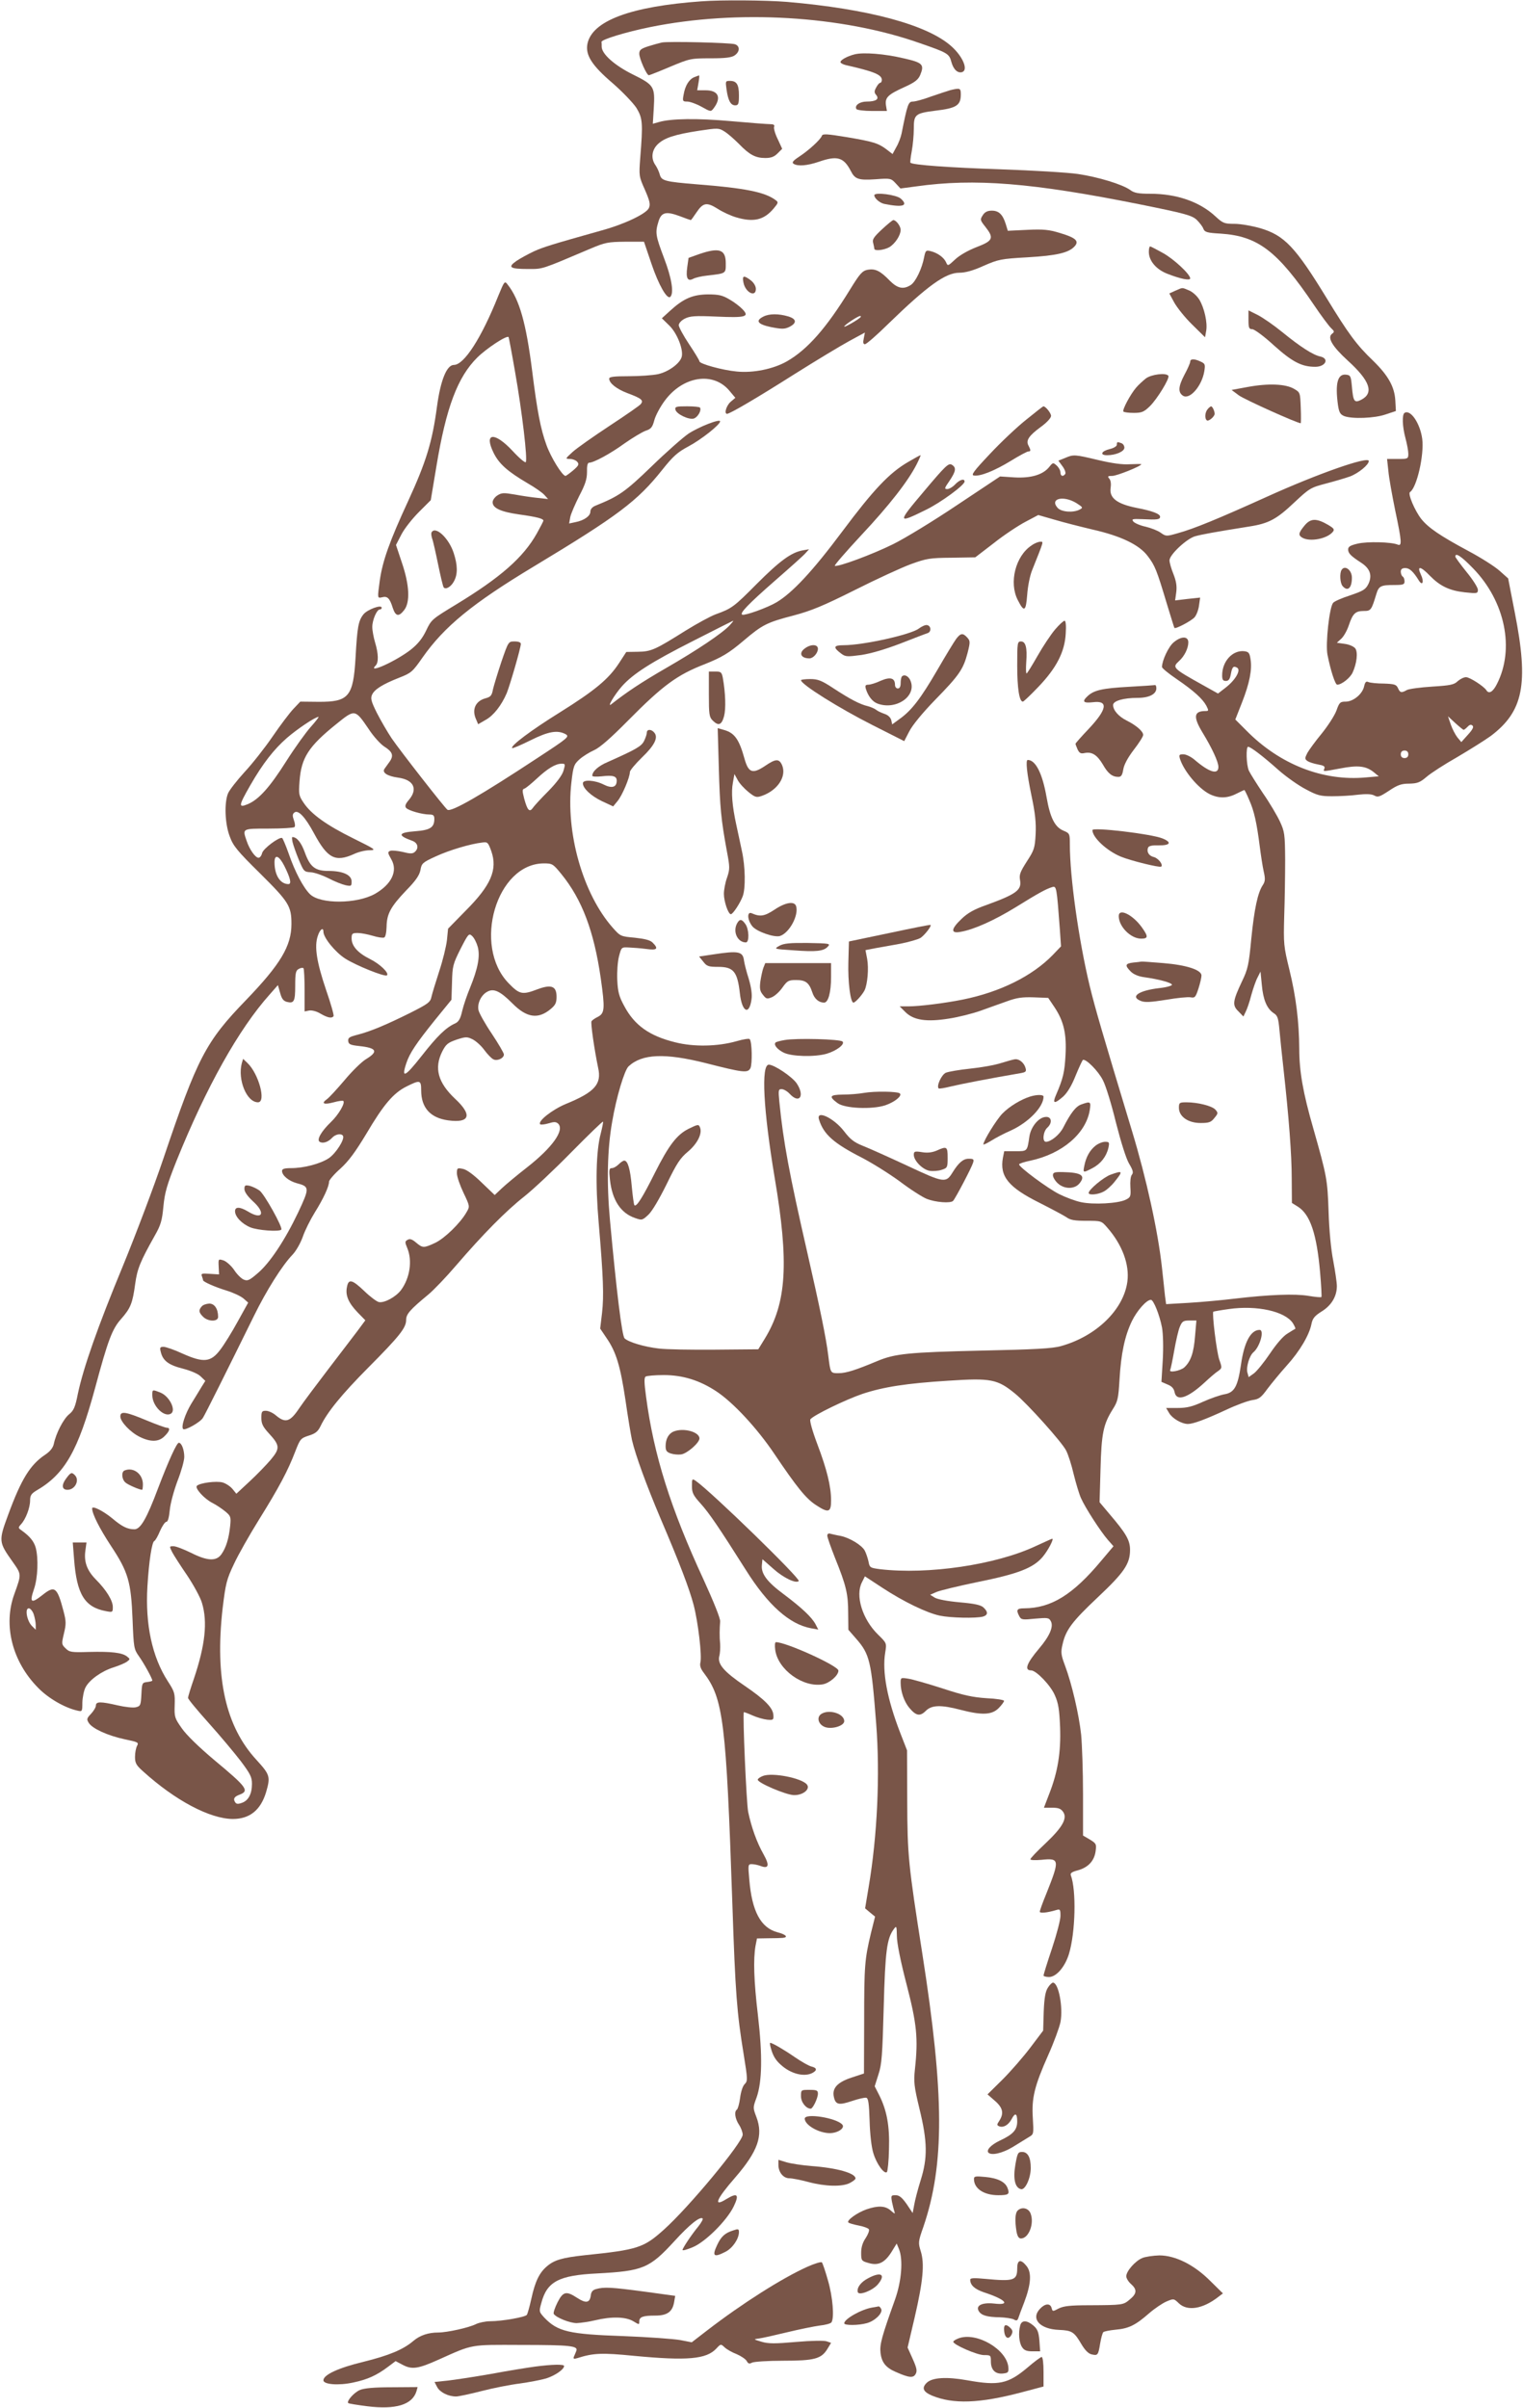 <?xml version="1.0" standalone="no"?>
<!DOCTYPE svg PUBLIC "-//W3C//DTD SVG 20010904//EN"
 "http://www.w3.org/TR/2001/REC-SVG-20010904/DTD/svg10.dtd">
<svg version="1.0" xmlns="http://www.w3.org/2000/svg"
 width="810pt" height="1280pt" viewBox="0 0 810 1280"
 preserveAspectRatio="xMidYMid meet">
<g transform="translate(0,1280) scale(0.1,-0.1)"
fill="#795548" stroke="none">
<path d="M3730 12793 c-377 -27 -582 -104 -606 -227 -11 -59 24 -114 134 -208
53 -46 110 -106 127 -132 33 -55 35 -79 20 -266 -7 -94 -7 -98 25 -169 26 -60
30 -78 21 -97 -13 -30 -130 -86 -251 -119 -267 -75 -309 -88 -360 -111 -30
-14 -72 -37 -93 -51 -49 -34 -36 -43 63 -43 79 0 66 -4 330 108 78 33 93 36
185 37 l100 0 40 -118 c38 -112 83 -191 100 -175 20 19 8 98 -33 205 -46 122
-48 136 -30 195 15 50 40 56 113 29 31 -12 57 -21 59 -21 2 0 15 18 29 39 36
54 55 58 114 21 26 -17 70 -37 97 -45 94 -28 149 -15 201 47 25 30 26 33 9 45
-57 42 -161 63 -416 83 -172 14 -190 19 -199 52 -4 15 -14 37 -23 50 -25 35
-20 80 12 111 35 34 90 52 220 72 100 15 105 15 135 -4 18 -11 52 -41 77 -66
56 -58 88 -75 140 -75 30 0 47 6 65 24 l25 25 -24 52 c-14 28 -22 58 -19 65 4
10 -3 14 -22 14 -14 0 -108 7 -208 16 -179 16 -319 14 -383 -5 l-32 -9 5 82
c7 116 2 124 -111 180 -97 48 -166 109 -166 148 0 10 0 21 -1 25 -1 13 131 53
259 79 463 94 1019 61 1433 -85 150 -52 157 -56 169 -101 11 -40 34 -61 58
-53 32 12 3 82 -57 136 -127 115 -443 200 -876 237 -111 9 -349 11 -455 3z"/>
<path d="M3520 12574 c-14 -3 -46 -12 -72 -20 -40 -13 -48 -20 -48 -40 0 -25
39 -114 51 -114 3 0 54 20 113 45 105 44 111 45 215 45 80 0 112 4 129 16 28
20 28 50 0 59 -27 8 -352 16 -388 9z"/>
<path d="M4545 12511 c-40 -10 -75 -30 -75 -41 0 -5 12 -12 28 -16 150 -34
192 -51 192 -79 0 -8 -4 -15 -8 -15 -5 0 -15 -11 -22 -25 -11 -20 -11 -27 0
-40 18 -22 -1 -35 -51 -35 -37 0 -66 -21 -54 -40 3 -5 41 -10 84 -10 l78 0 -5
30 c-6 41 10 57 96 96 58 26 75 40 86 65 23 56 14 66 -88 89 -101 24 -215 33
-261 21z"/>
<path d="M3693 12390 c-28 -11 -49 -45 -57 -92 -7 -36 -5 -38 19 -38 14 0 48
-12 75 -27 50 -28 51 -28 66 -8 42 56 25 95 -43 95 l-45 0 7 40 c4 22 5 40 3
39 -1 0 -13 -4 -25 -9z"/>
<path d="M3864 12325 c8 -59 22 -85 46 -85 17 0 20 7 20 53 0 58 -12 77 -48
77 -24 0 -24 -2 -18 -45z"/>
<path d="M5055 12321 c-16 -5 -63 -20 -103 -34 -40 -15 -84 -27 -97 -27 -24 0
-29 -14 -60 -170 -4 -19 -16 -52 -28 -72 l-20 -37 -31 24 c-45 34 -71 42 -213
66 -104 17 -128 19 -132 7 -6 -19 -70 -78 -121 -111 -33 -22 -40 -31 -29 -38
23 -14 72 -10 134 11 98 34 132 24 170 -49 22 -44 41 -50 132 -44 79 6 82 5
107 -22 l25 -27 83 11 c312 44 619 19 1188 -95 244 -49 278 -59 304 -82 15
-15 32 -36 36 -48 7 -18 19 -22 92 -26 198 -13 302 -92 496 -379 39 -58 81
-114 92 -124 17 -16 18 -19 5 -29 -28 -20 1 -68 83 -143 118 -107 141 -172 72
-208 -37 -19 -43 -10 -50 70 -5 54 -7 60 -29 63 -47 7 -61 -45 -45 -162 6 -39
12 -49 33 -58 42 -16 161 -12 221 9 l54 18 -3 55 c-4 73 -37 133 -118 212 -89
85 -133 146 -246 331 -168 275 -226 336 -355 374 -42 12 -103 23 -136 23 -54
0 -62 3 -101 39 -85 79 -207 121 -348 121 -62 0 -85 4 -106 20 -42 30 -170 69
-278 85 -54 8 -240 19 -413 25 -270 9 -466 23 -478 35 -2 2 1 29 7 61 6 32 11
86 11 120 0 76 7 82 118 96 109 13 132 28 132 86 0 34 -4 35 -55 23z"/>
<path d="M4650 11762 c0 -16 29 -41 53 -46 99 -20 130 -10 88 28 -23 21 -141
36 -141 18z"/>
<path d="M5227 11656 c-15 -23 -15 -26 13 -61 48 -61 42 -75 -47 -109 -46 -18
-91 -44 -114 -66 -38 -35 -38 -36 -48 -13 -12 25 -45 49 -82 58 -24 6 -27 3
-34 -32 -11 -60 -45 -131 -71 -148 -39 -25 -70 -19 -112 23 -50 52 -77 65
-117 58 -29 -6 -41 -19 -94 -105 -126 -205 -226 -319 -336 -382 -72 -41 -180
-63 -267 -54 -76 7 -198 41 -198 54 0 5 -25 46 -55 91 -30 45 -55 91 -55 101
0 11 14 26 32 35 28 14 53 16 168 11 156 -7 177 -1 140 38 -14 15 -45 39 -70
53 -37 22 -57 27 -115 27 -81 -1 -130 -22 -201 -87 l-44 -40 40 -39 c42 -41
77 -131 65 -168 -11 -35 -71 -78 -125 -90 -28 -6 -98 -11 -155 -11 -80 0 -105
-3 -105 -13 0 -24 39 -55 97 -77 75 -28 87 -38 71 -58 -7 -9 -83 -61 -168
-117 -85 -56 -173 -118 -195 -138 -39 -36 -40 -36 -14 -37 15 0 32 -7 39 -15
11 -13 8 -20 -21 -45 -19 -16 -37 -29 -41 -30 -17 -1 -79 100 -102 165 -31 85
-49 179 -76 395 -32 252 -67 377 -130 457 -16 21 -17 20 -50 -60 -90 -225
-182 -367 -236 -367 -38 0 -71 -81 -90 -222 -25 -187 -57 -292 -153 -501 -99
-214 -136 -318 -151 -422 -13 -97 -14 -96 13 -90 27 7 40 -5 56 -57 15 -45 32
-48 60 -12 33 41 29 133 -11 251 l-32 96 29 56 c16 31 58 84 93 119 l63 63 30
180 c52 314 113 475 218 579 49 48 156 119 166 108 1 -1 17 -84 34 -183 38
-215 68 -471 57 -482 -4 -4 -35 22 -69 59 -97 104 -155 99 -102 -9 29 -59 74
-99 181 -162 40 -23 80 -51 90 -63 l19 -21 -55 6 c-30 3 -85 11 -122 18 -59
10 -70 10 -93 -5 -14 -9 -25 -25 -25 -36 0 -31 43 -51 142 -65 93 -13 128 -22
128 -33 0 -3 -16 -34 -35 -68 -72 -128 -193 -234 -430 -378 -127 -77 -131 -80
-158 -137 -20 -42 -43 -71 -80 -101 -77 -61 -237 -134 -189 -86 16 16 15 63
-3 122 -8 27 -15 64 -15 83 0 37 24 93 40 93 6 0 10 4 10 9 0 19 -76 -9 -97
-35 -27 -34 -33 -67 -42 -229 -12 -209 -36 -237 -198 -236 l-96 1 -36 -38
c-20 -21 -70 -87 -111 -147 -41 -60 -108 -145 -149 -189 -41 -45 -80 -95 -88
-113 -21 -50 -17 -163 9 -230 18 -50 40 -77 163 -198 151 -150 165 -172 165
-267 0 -117 -58 -214 -242 -405 -214 -221 -258 -306 -439 -842 -49 -145 -146
-402 -215 -570 -135 -326 -211 -543 -240 -681 -14 -71 -22 -89 -47 -109 -30
-25 -69 -100 -81 -158 -5 -21 -20 -39 -45 -56 -80 -53 -128 -130 -198 -321
-51 -138 -50 -144 23 -247 49 -70 49 -65 10 -174 -60 -165 -11 -358 126 -497
54 -56 142 -107 210 -122 25 -6 26 -5 26 43 1 28 8 64 17 81 21 40 85 86 149
106 29 9 61 23 71 30 18 14 18 14 -1 29 -26 19 -80 26 -201 23 -94 -3 -104 -1
-124 19 -22 21 -22 24 -9 79 12 50 12 65 -2 118 -34 130 -47 139 -113 86 -60
-47 -69 -40 -44 33 20 58 24 162 9 219 -10 35 -32 61 -75 92 -19 13 -19 15 -3
33 25 27 48 88 48 126 0 26 6 36 32 52 153 88 223 212 314 547 68 253 91 314
138 366 51 58 61 84 75 187 11 80 27 119 104 256 32 56 39 80 46 155 7 74 19
115 69 241 159 394 332 703 497 887 l43 49 12 -42 c8 -30 17 -42 35 -47 39
-10 45 2 45 86 0 67 3 81 19 89 10 6 21 7 25 4 3 -3 6 -57 6 -118 l0 -112 25
5 c14 2 39 -4 60 -17 38 -22 60 -26 69 -13 3 5 -15 68 -40 140 -50 148 -63
230 -44 286 11 35 30 49 30 23 0 -32 63 -109 116 -143 58 -37 212 -99 222 -89
13 12 -38 61 -91 87 -64 32 -97 69 -97 109 0 26 3 29 33 29 17 0 53 -7 80 -15
26 -8 53 -12 60 -9 7 2 12 25 13 57 1 68 21 106 104 193 51 52 70 80 76 108 6
36 11 41 81 73 71 33 185 67 248 74 28 4 31 1 48 -46 34 -98 -1 -181 -137
-317 l-93 -95 -6 -61 c-4 -34 -22 -108 -41 -165 -18 -56 -37 -117 -41 -135 -6
-30 -17 -38 -114 -87 -129 -64 -210 -98 -280 -116 -43 -11 -51 -16 -49 -34 2
-17 13 -21 59 -26 93 -10 103 -29 35 -70 -23 -14 -75 -65 -114 -112 -40 -47
-82 -93 -94 -101 -32 -23 -15 -30 37 -16 25 7 48 10 51 7 11 -11 -26 -74 -66
-112 -51 -49 -77 -94 -60 -105 17 -11 46 -1 66 21 18 20 49 25 58 11 11 -18
-38 -94 -75 -119 -45 -30 -133 -53 -201 -53 -36 0 -48 -4 -48 -15 0 -24 35
-53 78 -65 69 -18 69 -25 8 -155 -71 -149 -152 -271 -217 -325 -44 -38 -53
-41 -74 -32 -13 6 -36 29 -50 51 -15 22 -40 44 -55 50 -29 9 -29 9 -27 -32 l2
-42 -49 3 c-42 3 -48 2 -42 -13 3 -9 6 -18 6 -21 0 -8 63 -36 125 -55 36 -11
76 -30 90 -42 l25 -22 -56 -101 c-30 -55 -72 -123 -93 -150 -50 -66 -88 -70
-200 -20 -43 20 -89 36 -101 36 -19 0 -21 -4 -15 -27 11 -47 42 -70 118 -89
42 -11 82 -28 95 -42 l24 -23 -20 -32 c-11 -18 -35 -58 -55 -90 -32 -53 -55
-122 -43 -134 9 -10 91 36 105 59 13 20 129 253 271 541 67 137 151 270 206
327 19 20 42 61 54 94 11 33 40 91 64 130 47 75 76 139 76 164 0 8 27 40 60
69 45 41 80 89 138 185 92 156 144 217 214 252 72 36 78 35 78 -21 0 -92 49
-146 143 -159 116 -16 131 28 37 115 -91 86 -112 163 -68 251 20 39 30 47 76
63 49 16 56 16 85 2 18 -9 46 -34 62 -56 17 -23 38 -45 48 -50 20 -12 57 5 57
25 0 8 -29 57 -64 110 -36 53 -67 109 -71 125 -8 36 14 82 47 99 34 19 68 3
133 -62 76 -77 137 -86 204 -30 25 21 31 33 31 65 0 57 -28 67 -101 40 -81
-31 -96 -28 -154 32 -193 199 -65 636 187 637 45 0 49 -2 93 -56 111 -136 174
-305 210 -554 23 -162 21 -186 -14 -205 -17 -8 -32 -19 -35 -24 -6 -8 16 -156
35 -247 20 -88 -18 -130 -172 -193 -72 -30 -151 -92 -136 -108 4 -3 24 -1 44
5 30 9 40 9 52 -2 34 -35 -32 -127 -166 -232 -54 -42 -115 -93 -135 -112 l-37
-35 -69 66 c-44 43 -80 69 -100 73 -30 6 -32 5 -32 -24 0 -17 16 -63 35 -103
34 -71 34 -73 17 -102 -33 -59 -117 -140 -167 -164 -62 -29 -67 -28 -102 1
-21 18 -33 22 -45 15 -15 -8 -15 -13 -2 -44 28 -67 14 -159 -33 -223 -28 -37
-89 -70 -118 -64 -11 2 -46 28 -77 58 -66 63 -85 67 -93 21 -9 -44 9 -84 57
-134 l41 -42 -43 -58 c-24 -32 -94 -123 -155 -203 -61 -80 -131 -173 -154
-207 -48 -72 -73 -80 -123 -38 -16 14 -40 25 -54 25 -21 0 -24 -4 -24 -38 0
-31 8 -47 40 -82 59 -64 60 -80 10 -140 -23 -27 -73 -79 -112 -115 l-71 -66
-21 26 c-12 14 -35 29 -52 34 -33 9 -121 -2 -137 -18 -12 -12 39 -69 83 -91
20 -10 51 -31 68 -45 29 -24 31 -29 26 -78 -7 -67 -22 -115 -46 -149 -27 -39
-75 -37 -162 7 -39 19 -80 35 -93 35 -23 0 -23 0 -7 -32 9 -17 45 -73 80 -124
34 -51 70 -117 78 -145 31 -102 17 -226 -43 -404 -17 -49 -31 -95 -31 -101 0
-7 50 -67 111 -135 61 -68 137 -159 170 -202 50 -67 59 -84 59 -120 0 -54 -19
-89 -53 -101 -22 -8 -30 -7 -37 4 -11 18 -4 29 26 40 51 20 36 40 -136 183
-82 69 -149 134 -173 169 -38 54 -40 60 -38 123 2 63 0 71 -37 128 -83 129
-120 301 -108 503 8 134 24 238 37 242 5 2 19 26 30 53 12 27 27 49 34 49 8 0
14 23 18 63 3 34 22 103 41 154 20 51 36 108 36 128 0 37 -14 75 -29 75 -11 0
-54 -94 -110 -241 -61 -163 -94 -219 -126 -219 -37 0 -66 14 -119 59 -49 40
-106 68 -106 52 0 -29 39 -106 100 -199 92 -139 107 -190 115 -392 6 -149 7
-157 34 -195 27 -38 71 -118 71 -129 0 -3 -12 -6 -28 -8 -26 -3 -27 -6 -30
-65 -3 -58 -5 -63 -29 -69 -14 -4 -58 1 -97 10 -91 21 -116 21 -116 -1 0 -9
-12 -29 -26 -44 -23 -24 -24 -29 -12 -48 19 -31 102 -68 190 -87 72 -15 77
-17 67 -35 -6 -11 -11 -37 -11 -59 0 -32 6 -44 42 -76 172 -156 356 -253 478
-254 90 0 148 47 177 142 24 83 21 93 -50 171 -165 178 -223 437 -181 807 16
132 21 153 60 235 23 50 84 157 135 239 104 167 152 257 191 359 26 67 29 71
72 85 36 11 49 22 63 51 35 73 111 167 253 310 167 168 202 212 202 254 0 31
20 54 118 135 29 24 95 93 148 155 142 165 264 289 362 366 48 38 161 144 251
236 90 91 165 164 168 162 2 -2 -4 -31 -12 -63 -25 -93 -29 -267 -11 -474 25
-292 28 -389 18 -479 l-10 -84 33 -49 c52 -75 74 -149 101 -328 13 -91 29
-187 35 -215 19 -82 77 -240 151 -415 103 -241 154 -375 177 -462 24 -92 45
-271 36 -306 -4 -17 1 -33 18 -55 104 -137 119 -258 152 -1227 16 -478 24
-580 60 -800 22 -136 22 -143 5 -160 -10 -10 -20 -41 -24 -74 -4 -30 -12 -58
-17 -61 -15 -10 -10 -48 11 -80 11 -16 20 -41 20 -53 0 -41 -285 -385 -419
-505 -108 -97 -139 -107 -421 -136 -119 -13 -161 -25 -200 -58 -41 -34 -64
-81 -84 -173 -9 -41 -20 -80 -24 -86 -8 -12 -131 -34 -195 -34 -24 0 -58 -7
-75 -15 -37 -19 -154 -45 -202 -45 -52 0 -97 -15 -132 -45 -54 -46 -129 -77
-266 -111 -133 -32 -212 -69 -212 -98 0 -22 79 -29 158 -12 76 16 125 38 186
84 l40 30 38 -20 c49 -26 82 -21 191 28 185 83 165 79 437 78 266 0 306 -5
295 -32 -4 -9 -9 -23 -13 -31 -4 -11 0 -13 19 -7 85 27 130 29 301 12 284 -27
385 -18 438 39 23 25 24 25 44 6 12 -11 40 -27 64 -36 23 -10 47 -26 53 -36 8
-15 14 -17 29 -9 10 5 84 10 165 10 166 0 203 10 235 62 l20 33 -23 8 c-13 5
-81 4 -162 -3 -114 -10 -148 -10 -185 1 -43 13 -44 13 -15 17 17 2 84 17 150
33 66 16 145 32 175 36 30 3 58 11 62 17 16 24 7 135 -18 221 -14 50 -29 94
-33 98 -4 4 -38 -6 -76 -23 -136 -61 -347 -195 -533 -338 l-83 -64 -62 12
c-34 6 -170 16 -302 21 -290 10 -349 24 -420 98 -28 31 -29 32 -16 78 30 114
93 147 296 157 245 13 279 27 412 172 81 89 137 133 150 120 3 -3 -7 -22 -23
-42 -38 -46 -84 -116 -84 -125 0 -5 24 2 53 14 67 27 182 141 219 217 31 64
20 75 -38 40 -73 -46 -56 -3 46 114 121 140 150 223 113 321 -19 50 -19 51 1
105 29 83 32 222 7 436 -22 185 -25 298 -13 369 l8 40 59 1 c33 0 68 1 78 2
31 3 18 18 -29 30 -88 24 -135 111 -149 280 -7 78 -7 82 13 82 11 0 31 -4 45
-9 46 -18 51 2 18 61 -36 63 -65 145 -82 226 -9 43 -30 516 -23 530 0 1 21 -6
45 -17 24 -11 60 -21 79 -23 33 -3 35 -1 33 26 -3 38 -47 82 -151 153 -112 76
-146 116 -137 157 5 17 6 47 5 66 -4 39 -3 82 0 120 2 15 -35 106 -87 220
-177 382 -266 665 -307 975 -10 74 -11 102 -2 107 6 4 49 8 96 8 101 0 191
-28 279 -86 90 -59 218 -197 310 -334 118 -175 167 -236 219 -270 68 -45 82
-41 82 23 0 75 -22 165 -74 302 -27 72 -41 124 -36 130 19 23 189 105 277 135
112 37 233 56 457 70 227 15 261 8 355 -69 65 -53 249 -258 271 -302 11 -21
29 -77 40 -125 12 -48 29 -106 39 -128 23 -52 104 -177 143 -222 l30 -34 -65
-77 c-151 -181 -266 -252 -409 -253 -40 0 -45 -8 -27 -42 10 -19 17 -20 84
-13 68 6 74 5 84 -14 15 -28 -6 -78 -62 -144 -67 -79 -81 -117 -43 -117 27 0
104 -80 126 -132 19 -42 24 -76 28 -169 5 -133 -12 -239 -58 -356 l-28 -73 44
0 c33 0 46 -5 58 -22 24 -34 -3 -82 -94 -168 -44 -41 -80 -79 -80 -84 0 -5 26
-6 59 -3 97 10 98 1 25 -182 -19 -46 -34 -88 -34 -94 0 -9 38 -6 88 9 20 6 22
3 22 -31 0 -21 -20 -98 -45 -173 -25 -74 -45 -139 -45 -144 0 -4 13 -8 29 -8
39 0 85 54 106 122 35 115 40 340 10 419 -4 11 6 18 37 26 55 15 88 50 95 102
5 38 3 41 -31 62 l-36 21 0 219 c0 121 -5 263 -10 317 -12 110 -50 272 -86
368 -21 56 -23 70 -13 112 17 77 51 122 188 251 140 132 171 177 171 252 0 51
-21 87 -109 190 l-53 63 5 175 c5 192 15 239 65 319 27 42 30 58 36 157 8 139
28 233 66 312 28 57 78 113 101 113 14 0 46 -80 59 -147 6 -35 8 -104 4 -174
l-7 -115 32 -14 c23 -9 34 -21 38 -41 10 -51 70 -31 158 50 28 26 60 54 73 62
22 16 22 17 7 60 -14 38 -40 248 -32 256 2 1 39 8 83 14 149 21 298 -12 340
-75 9 -15 15 -28 13 -30 -2 -1 -21 -12 -41 -25 -23 -13 -59 -55 -94 -107 -31
-46 -70 -94 -85 -105 l-28 -20 -7 25 c-7 29 11 89 32 107 35 29 60 119 33 119
-47 0 -82 -65 -99 -185 -17 -116 -35 -148 -87 -157 -23 -4 -75 -22 -115 -40
-57 -26 -86 -33 -135 -33 l-61 0 16 -27 c17 -29 67 -58 100 -58 28 0 93 24
205 76 53 25 116 48 138 51 35 5 46 13 80 60 22 29 68 85 103 124 69 76 120
163 131 221 6 29 16 42 54 66 52 32 81 80 81 135 0 19 -9 79 -19 133 -12 59
-22 165 -25 262 -6 172 -9 188 -81 442 -55 190 -75 305 -75 424 -1 144 -17
276 -52 419 -31 127 -32 138 -28 287 3 85 5 220 5 300 -1 136 -3 149 -28 203
-15 32 -55 100 -90 150 -34 51 -68 105 -75 120 -14 32 -16 127 -4 127 13 0 78
-49 162 -124 41 -36 106 -82 145 -102 61 -33 78 -37 140 -37 38 0 100 3 136 8
45 5 73 4 88 -4 19 -11 29 -7 78 25 46 31 66 38 108 38 43 1 57 6 92 36 23 20
96 67 163 105 66 39 146 89 178 112 174 131 203 276 129 653 l-36 185 -46 41
c-26 23 -100 70 -164 104 -153 82 -214 124 -252 171 -35 45 -73 135 -60 143
36 23 76 197 65 283 -11 82 -62 158 -94 138 -14 -9 -12 -72 5 -135 8 -30 15
-67 15 -82 0 -27 -2 -28 -56 -28 l-57 0 7 -64 c3 -36 20 -129 36 -208 36 -170
37 -193 13 -183 -35 14 -161 17 -212 5 -39 -9 -51 -16 -51 -31 0 -20 13 -34
70 -71 47 -31 59 -67 38 -112 -15 -30 -27 -37 -97 -61 -44 -14 -85 -32 -91
-40 -20 -24 -41 -218 -30 -275 16 -82 41 -160 52 -160 23 0 69 36 82 65 22 48
29 107 14 128 -8 10 -32 21 -56 24 l-42 6 24 22 c13 12 31 44 40 72 21 62 35
75 80 75 37 0 40 4 66 90 13 43 24 48 96 48 47 0 54 3 54 19 0 11 -4 23 -10
26 -5 3 -10 15 -10 26 0 13 7 19 24 19 23 0 43 -19 72 -66 20 -32 29 -6 11 31
-23 49 -2 46 48 -6 54 -55 104 -79 186 -88 66 -7 69 -6 69 14 0 11 -27 54 -60
94 -33 41 -60 78 -60 82 0 23 31 3 95 -63 170 -175 222 -428 126 -615 -21 -42
-43 -54 -56 -32 -14 21 -88 69 -108 69 -12 0 -31 -10 -44 -21 -19 -19 -39 -23
-135 -29 -63 -4 -123 -12 -135 -18 -30 -17 -37 -15 -48 10 -9 19 -18 22 -75
24 -36 0 -72 4 -82 8 -12 6 -18 0 -23 -23 -9 -41 -58 -81 -98 -81 -29 0 -34
-4 -49 -47 -10 -27 -45 -81 -78 -122 -34 -41 -68 -88 -77 -104 -14 -28 -14
-32 1 -43 9 -6 34 -14 56 -18 29 -5 38 -10 34 -21 -7 -18 -13 -18 85 0 93 18
135 13 176 -19 l28 -23 -69 -6 c-228 -21 -458 69 -636 250 l-58 58 35 89 c41
104 55 177 46 231 -5 34 -10 40 -33 43 -62 7 -118 -53 -118 -128 0 -23 4 -30
20 -30 14 0 21 9 26 35 7 40 14 47 34 35 21 -13 -10 -66 -62 -106 l-40 -31
-77 43 c-165 92 -168 95 -130 130 28 25 49 67 49 99 0 34 -38 34 -78 0 -27
-22 -62 -97 -62 -131 0 -6 35 -35 78 -64 92 -63 138 -105 158 -142 13 -26 13
-28 -5 -28 -62 0 -66 -31 -15 -115 50 -82 84 -155 84 -182 0 -44 -49 -29 -128
39 -18 15 -44 28 -58 28 -22 0 -24 -3 -19 -22 20 -66 97 -158 157 -189 48 -24
94 -24 143 1 22 11 41 20 43 20 2 0 14 -24 26 -53 26 -58 40 -121 56 -247 6
-47 15 -106 21 -133 9 -39 8 -52 -4 -71 -28 -41 -46 -128 -62 -286 -13 -138
-18 -162 -49 -226 -50 -106 -53 -128 -20 -160 l27 -28 12 25 c7 13 21 53 30
89 10 36 25 79 34 95 l15 30 7 -71 c7 -79 27 -126 63 -150 21 -13 25 -26 31
-92 4 -42 13 -133 21 -202 29 -260 44 -459 44 -585 l1 -130 32 -20 c65 -41
100 -144 118 -350 6 -69 9 -128 7 -130 -2 -3 -33 0 -69 6 -71 12 -207 7 -394
-15 -66 -8 -175 -18 -242 -22 l-121 -7 -6 44 c-2 24 -10 91 -16 149 -21 194
-83 475 -159 726 -160 529 -195 648 -226 775 -58 243 -105 575 -105 750 0 57
-1 59 -34 73 -46 19 -71 69 -90 179 -22 125 -58 197 -100 197 -12 0 -5 -70 20
-190 20 -94 25 -145 22 -205 -4 -74 -8 -85 -47 -145 -35 -55 -41 -70 -36 -98
10 -54 -19 -75 -181 -134 -63 -22 -98 -42 -130 -73 -57 -54 -59 -79 -6 -69 71
12 180 61 294 131 121 75 161 97 194 107 23 7 24 2 41 -227 l6 -88 -44 -46
c-109 -112 -280 -197 -479 -237 -94 -19 -230 -36 -290 -36 l-45 0 30 -30 c44
-44 113 -54 232 -35 52 8 126 27 166 41 40 14 102 37 140 50 54 20 83 24 145
22 l77 -3 33 -49 c50 -75 65 -142 59 -255 -5 -90 -12 -123 -51 -213 -20 -46
-8 -48 38 -8 22 20 45 57 66 110 18 44 36 82 39 85 15 9 83 -59 107 -108 15
-28 46 -129 69 -224 27 -105 54 -192 70 -219 21 -35 24 -48 15 -59 -7 -8 -10
-36 -8 -67 3 -49 1 -53 -25 -66 -41 -20 -172 -27 -237 -13 -30 6 -83 26 -117
43 -60 30 -213 143 -213 158 0 4 27 13 61 20 168 36 295 144 315 269 7 45 4
47 -44 30 -30 -10 -57 -45 -97 -123 -19 -38 -66 -76 -92 -76 -21 0 -15 55 7
75 29 26 23 61 -10 57 -37 -3 -77 -53 -85 -103 -12 -81 -10 -79 -75 -79 l-59
0 -7 -35 c-18 -99 29 -157 196 -240 63 -32 127 -66 142 -76 20 -15 44 -19 106
-19 79 0 80 0 111 -36 79 -90 119 -196 107 -287 -20 -150 -166 -291 -353 -343
-45 -13 -139 -18 -423 -24 -388 -9 -460 -16 -555 -56 -115 -48 -165 -64 -205
-64 -44 0 -43 -1 -55 95 -11 91 -45 256 -111 545 -96 419 -128 590 -149 803
-6 62 -5 67 12 67 11 0 30 -11 43 -25 52 -56 82 -11 37 56 -24 35 -119 99
-148 99 -42 0 -29 -240 31 -600 77 -453 64 -666 -52 -856 l-35 -57 -229 -2
c-126 -1 -261 1 -300 6 -78 9 -161 34 -182 54 -14 13 -43 250 -78 630 -18 198
-14 376 12 522 22 130 65 273 87 294 72 67 193 72 412 17 199 -51 222 -53 236
-27 11 22 9 143 -4 155 -3 4 -35 -1 -69 -11 -102 -29 -229 -31 -327 -6 -138
34 -217 91 -271 193 -28 51 -34 76 -37 138 -2 42 2 97 9 125 13 50 13 50 53
48 22 -1 64 -4 93 -8 57 -8 66 1 33 34 -13 13 -40 20 -95 26 -75 7 -76 7 -117
53 -159 180 -251 505 -220 772 10 88 14 97 44 124 17 15 52 37 77 48 31 14 88
64 180 157 185 187 261 243 408 300 90 36 128 58 208 126 98 83 122 96 265
133 94 25 157 51 325 135 115 58 250 120 299 138 83 30 100 33 216 34 l126 2
99 76 c54 43 130 93 168 113 l68 36 87 -25 c47 -14 138 -37 201 -52 151 -34
249 -81 294 -141 39 -51 48 -74 102 -254 21 -69 39 -127 40 -128 5 -8 90 37
107 56 10 11 21 39 24 63 l6 42 -66 -7 -67 -8 6 44 c4 31 0 58 -15 96 -12 29
-21 62 -21 73 0 30 91 115 136 128 36 10 101 22 289 52 103 16 145 39 238 127
81 76 88 80 168 101 46 12 104 29 129 38 45 17 100 62 100 82 0 28 -273 -68
-540 -189 -259 -117 -389 -171 -477 -195 -59 -17 -62 -17 -90 3 -15 11 -51 25
-80 32 -29 6 -58 19 -65 27 -11 14 -5 15 47 13 81 -4 95 -2 95 13 0 15 -41 31
-125 47 -105 21 -146 53 -138 106 3 20 1 40 -7 49 -11 13 -8 15 16 15 24 0
154 52 154 62 0 2 -27 1 -60 0 -40 -3 -96 5 -168 22 -126 30 -132 31 -178 11
l-35 -14 22 -30 c12 -16 18 -34 15 -40 -11 -17 -26 -13 -26 7 0 11 -9 27 -20
37 -19 17 -20 17 -40 -8 -33 -41 -97 -60 -185 -55 l-76 5 -227 -151 c-125 -84
-279 -178 -342 -209 -109 -54 -292 -122 -310 -115 -4 2 59 75 141 163 149 159
249 287 295 378 13 26 22 47 20 47 -3 0 -32 -16 -66 -36 -100 -58 -184 -147
-350 -369 -159 -213 -266 -327 -350 -377 -49 -29 -166 -71 -182 -66 -17 6 31
56 175 182 78 68 151 133 161 145 l19 21 -34 -6 c-61 -11 -122 -56 -244 -178
-122 -123 -133 -131 -219 -162 -27 -10 -97 -48 -157 -85 -164 -103 -185 -113
-256 -114 l-62 -1 -39 -60 c-55 -84 -127 -144 -314 -261 -153 -95 -265 -179
-254 -190 3 -3 46 16 97 41 96 48 144 56 187 33 22 -13 15 -19 -150 -127 -299
-197 -457 -288 -478 -275 -13 8 -252 314 -297 380 -22 33 -57 93 -78 134 -31
62 -35 78 -26 98 13 28 55 55 144 90 64 25 71 31 124 107 116 165 264 287 593
485 448 270 550 347 682 513 59 74 82 94 140 125 66 35 168 115 168 133 0 15
-113 -29 -169 -66 -29 -20 -118 -98 -196 -174 -140 -135 -173 -158 -297 -208
-18 -7 -28 -19 -28 -32 0 -23 -33 -47 -80 -56 l-33 -7 6 34 c4 19 26 69 48
113 32 61 41 89 41 127 -1 32 3 49 11 49 25 0 115 49 189 103 43 30 93 60 112
67 28 9 36 18 46 56 7 26 32 72 55 103 97 132 259 157 345 53 l31 -37 -26 -22
c-22 -20 -35 -63 -18 -63 15 0 160 85 357 210 116 73 247 152 293 177 l83 45
-6 -31 c-5 -22 -3 -31 6 -31 8 0 63 48 124 108 209 203 305 272 378 272 32 0
73 11 130 37 78 34 92 37 233 45 155 9 219 24 250 58 26 28 7 46 -77 71 -58
18 -88 21 -174 17 l-104 -5 -11 36 c-16 51 -37 71 -74 71 -23 0 -37 -7 -48
-24z m-652 -544 c-18 -16 -85 -54 -85 -48 0 8 73 56 84 56 6 0 6 -3 1 -8z
m1149 -986 c36 -23 37 -25 18 -35 -34 -18 -97 -13 -117 9 -44 49 29 68 99 26z
m-1843 -650 c-40 -43 -173 -132 -336 -226 -135 -78 -213 -130 -294 -194 -25
-20 18 52 57 96 60 67 156 128 377 240 115 59 212 107 214 108 3 0 -6 -11 -18
-24z m-1920 -552 c26 -40 64 -81 83 -93 43 -27 51 -47 29 -79 -10 -14 -22 -31
-28 -39 -14 -20 14 -39 72 -47 83 -11 107 -60 58 -118 -19 -22 -23 -34 -15
-43 12 -14 85 -35 124 -35 20 0 26 -5 26 -23 0 -46 -22 -60 -101 -66 -92 -7
-97 -22 -16 -51 30 -11 36 -40 12 -60 -11 -9 -25 -9 -63 1 -27 6 -57 9 -66 6
-15 -6 -15 -10 5 -45 36 -62 2 -133 -87 -184 -97 -54 -290 -55 -345 -2 -35 34
-80 118 -114 217 -15 43 -31 79 -34 82 -15 8 -101 -56 -107 -80 -3 -14 -12
-25 -19 -25 -17 0 -48 44 -63 89 -23 67 -26 66 117 66 72 0 133 4 137 8 5 4 3
21 -3 37 -8 22 -8 32 2 40 20 17 57 -21 105 -110 72 -134 113 -155 213 -110
23 11 60 20 82 20 38 1 33 4 -86 63 -142 70 -224 129 -264 189 -26 38 -27 47
-22 114 9 126 48 186 196 305 99 80 99 80 172 -27z m-307 13 c-27 -30 -86
-112 -131 -183 -88 -139 -146 -204 -205 -229 -51 -21 -50 -10 13 100 66 115
126 192 195 252 53 46 149 111 168 112 4 1 -14 -23 -40 -52z m6130 -17 c3 0
12 7 21 16 11 12 19 14 27 6 7 -7 -1 -22 -25 -48 l-35 -39 -21 25 c-11 14 -27
45 -35 68 l-15 44 39 -36 c22 -20 42 -36 44 -36z m-294 -130 c0 -13 -7 -20
-20 -20 -13 0 -20 7 -20 20 0 13 7 20 20 20 13 0 20 -7 20 -20z m-4493 -87
c-7 -24 -36 -63 -80 -108 -38 -38 -76 -79 -83 -90 -18 -25 -29 -13 -46 49 -11
43 -11 50 2 54 8 3 37 27 65 53 57 53 99 79 132 79 20 0 20 -2 10 -37z m-1485
-506 c32 -64 40 -97 22 -97 -44 0 -74 48 -74 116 0 45 24 36 52 -19z m1029
-431 c13 -49 1 -114 -41 -217 -16 -38 -35 -94 -42 -124 -9 -40 -18 -56 -36
-65 -50 -22 -96 -67 -180 -174 -88 -112 -109 -122 -81 -38 18 54 53 106 152
229 l88 108 3 92 c2 87 5 98 45 178 42 82 45 85 62 69 11 -10 24 -36 30 -58z
m3815 -2067 c-7 -91 -23 -136 -57 -168 -21 -19 -86 -31 -75 -13 2 4 12 50 21
102 9 51 22 109 30 127 12 29 19 33 51 33 l37 0 -7 -81z m-6177 -1480 c6 -18
11 -44 11 -58 l0 -25 -20 20 c-27 27 -39 94 -17 94 8 0 20 -14 26 -31z"/>
<path d="M1556 8323 c4 -16 18 -57 33 -93 26 -62 28 -65 63 -67 21 -1 63 -16
95 -32 32 -17 73 -33 91 -37 30 -6 32 -5 32 20 0 35 -47 56 -123 56 -71 0 -98
21 -126 99 -19 52 -42 81 -66 81 -3 0 -2 -12 1 -27z"/>
<path d="M4691 11581 c-44 -41 -53 -54 -47 -73 3 -13 6 -26 6 -30 0 -14 51 -8
80 8 31 19 60 63 60 92 0 20 -24 52 -39 52 -4 0 -31 -22 -60 -49z"/>
<path d="M6110 11461 c0 -47 39 -94 100 -117 69 -27 120 -37 120 -24 0 22 -87
103 -145 135 -34 19 -65 35 -68 35 -4 0 -7 -13 -7 -29z"/>
<path d="M3718 11449 l-56 -20 -7 -50 c-8 -58 2 -77 32 -61 11 6 44 14 74 17
102 12 99 10 99 65 0 74 -34 86 -142 49z"/>
<path d="M3954 11298 c10 -53 66 -81 66 -34 0 15 -11 33 -26 45 -38 29 -48 27
-40 -11z"/>
<path d="M6252 11255 l-33 -15 26 -48 c15 -27 57 -80 95 -117 l69 -68 6 34 c8
43 -10 123 -37 167 -12 19 -36 41 -54 48 -39 16 -31 17 -72 -1z"/>
<path d="M6640 11100 c0 -43 3 -50 20 -50 11 0 63 -38 115 -86 98 -88 148
-114 220 -114 55 0 77 44 26 55 -38 8 -105 51 -202 130 -44 36 -102 76 -129
90 l-50 25 0 -50z"/>
<path d="M4060 11117 c-44 -22 -31 -41 41 -56 56 -11 71 -11 95 0 43 21 42 43
-4 57 -51 15 -101 15 -132 -1z"/>
<path d="M6330 10877 c0 -7 -14 -39 -31 -70 -32 -61 -35 -93 -7 -111 36 -22
100 52 113 130 6 37 4 41 -20 52 -34 16 -55 15 -55 -1z"/>
<path d="M6094 10788 c-16 -13 -39 -34 -51 -48 -31 -36 -76 -120 -68 -128 4
-4 29 -7 55 -7 42 0 54 5 85 35 39 38 107 149 99 162 -11 18 -91 8 -120 -14z"/>
<path d="M6637 10743 l-87 -16 39 -29 c30 -22 310 -148 329 -148 1 0 2 37 0
82 -3 81 -3 82 -36 101 -44 26 -136 30 -245 10z"/>
<path d="M3592 10623 c4 -24 72 -56 98 -48 21 7 42 43 33 58 -2 4 -33 7 -69 7
-57 0 -65 -2 -62 -17z"/>
<path d="M5458 10569 c-48 -38 -135 -120 -193 -182 -88 -93 -102 -113 -85
-115 34 -5 109 25 196 78 45 28 87 50 93 50 14 0 14 6 1 31 -15 27 1 52 65 99
32 23 55 48 55 59 0 15 -29 51 -41 51 -2 0 -43 -32 -91 -71z"/>
<path d="M6423 10625 c-15 -17 -17 -51 -4 -60 10 -6 41 21 41 35 0 15 -12 40
-19 40 -3 -1 -12 -7 -18 -15z"/>
<path d="M5940 10436 c0 -8 -16 -18 -37 -23 -46 -11 -56 -33 -15 -33 46 0 92
20 92 40 0 10 -7 21 -16 24 -22 8 -24 8 -24 -8z"/>
<path d="M4914 10188 c-143 -169 -143 -174 11 -98 78 38 205 131 205 150 0 18
-26 10 -50 -15 -13 -14 -32 -25 -42 -25 -17 0 -15 5 12 44 35 52 37 71 11 86
-17 9 -35 -9 -147 -142z"/>
<path d="M6938 10006 c-33 -40 -35 -52 -9 -66 41 -21 129 -4 159 32 11 13 7
19 -25 38 -62 36 -93 35 -125 -4z"/>
<path d="M2296 9971 c-4 -5 -2 -20 2 -33 5 -12 19 -75 32 -138 13 -63 26 -119
30 -123 11 -13 40 4 55 34 20 37 19 85 -2 149 -25 78 -96 145 -117 111z"/>
<path d="M5487 9901 c-86 -56 -122 -198 -74 -291 34 -67 43 -61 50 27 3 44 14
101 26 131 65 163 62 152 43 152 -9 0 -30 -8 -45 -19z"/>
<path d="M7135 9770 c-11 -18 -8 -69 5 -85 27 -32 50 -12 50 44 0 41 -38 69
-55 41z"/>
<path d="M5611 9453 c-22 -26 -64 -89 -93 -140 -29 -51 -55 -93 -58 -93 -4 0
-4 27 -2 60 6 77 -3 110 -28 110 -19 0 -20 -7 -20 -129 0 -119 11 -191 30
-191 4 0 41 35 82 78 97 101 141 187 146 284 3 43 0 68 -6 68 -6 0 -29 -21
-51 -47z"/>
<path d="M4886 9458 c-43 -32 -295 -88 -399 -88 -54 0 -58 -11 -14 -44 24 -18
32 -18 108 -8 52 8 127 30 208 61 69 27 134 52 144 55 22 7 19 40 -3 43 -8 2
-28 -7 -44 -19z"/>
<path d="M5085 9403 c-11 -15 -56 -89 -100 -165 -88 -151 -136 -214 -199 -259
l-41 -30 -5 23 c-4 14 -17 27 -36 33 -17 6 -37 15 -45 22 -8 6 -28 15 -44 19
-42 10 -92 36 -181 94 -65 43 -84 50 -125 50 -27 0 -49 -3 -49 -6 0 -22 201
-148 381 -239 l168 -85 27 52 c16 32 70 98 138 168 128 131 149 162 172 249
15 59 14 64 -2 82 -23 25 -35 24 -59 -8z"/>
<path d="M2667 9283 c-20 -60 -40 -126 -45 -147 -6 -34 -13 -41 -39 -48 -54
-14 -75 -60 -51 -112 l11 -26 40 23 c42 23 84 77 112 142 18 45 75 241 75 262
0 8 -12 13 -33 13 -33 0 -33 0 -70 -107z"/>
<path d="M4282 9354 c-36 -25 -23 -54 23 -54 20 0 45 28 45 51 0 24 -36 26
-68 3z"/>
<path d="M3770 9110 c0 -107 2 -122 20 -140 31 -31 48 -25 61 23 10 39 8 121
-7 205 -6 29 -10 32 -40 32 l-34 0 0 -120z"/>
<path d="M4797 9204 c-4 -4 -7 -20 -7 -36 0 -18 -5 -28 -15 -28 -8 0 -15 8
-15 19 0 37 -25 44 -76 22 -25 -12 -55 -21 -66 -21 -15 0 -18 -5 -13 -22 12
-39 35 -68 61 -78 97 -37 207 36 178 117 -9 27 -33 41 -47 27z"/>
<path d="M6005 9149 c-143 -8 -187 -18 -221 -50 -31 -29 -23 -38 30 -32 82 10
74 -38 -24 -142 -39 -41 -70 -76 -70 -79 0 -3 5 -16 11 -30 10 -20 17 -24 39
-19 38 7 65 -10 96 -62 27 -48 50 -65 82 -65 15 0 21 9 26 39 4 26 24 63 56
105 28 36 50 71 50 79 0 19 -37 51 -87 76 -44 22 -73 55 -73 83 0 22 55 38
130 38 62 0 100 20 100 51 0 10 -3 18 -7 17 -5 -1 -66 -5 -138 -9z"/>
<path d="M3823 8717 c6 -213 12 -274 43 -443 16 -84 16 -94 1 -139 -10 -27
-17 -66 -17 -87 0 -40 23 -108 37 -108 11 0 49 58 63 95 16 42 14 158 -4 240
-8 39 -22 102 -30 140 -22 101 -28 174 -18 225 l8 45 17 -31 c9 -18 35 -46 57
-64 36 -29 43 -31 72 -21 83 29 132 102 108 162 -16 37 -34 36 -90 -2 -67 -45
-89 -38 -110 36 -29 105 -53 139 -111 155 l-32 9 6 -212z"/>
<path d="M3440 8905 c0 -9 -7 -29 -15 -45 -14 -28 -45 -45 -193 -111 -50 -21
-82 -50 -82 -73 0 -5 22 -6 50 -3 60 7 80 1 80 -23 0 -35 -25 -43 -69 -21 -47
24 -111 28 -111 7 0 -27 43 -67 101 -95 l60 -28 23 28 c25 29 66 127 66 155 0
8 29 43 64 77 67 64 88 106 66 132 -16 20 -40 19 -40 0z"/>
<path d="M5810 8387 c0 -39 76 -110 151 -141 50 -21 208 -60 215 -53 11 11
-16 45 -40 51 -26 6 -39 28 -30 50 4 9 21 13 56 12 63 -1 72 16 20 37 -60 24
-372 61 -372 44z"/>
<path d="M4119 7964 c-53 -35 -76 -39 -121 -19 -26 11 -24 -35 3 -69 22 -28
116 -61 147 -52 50 16 101 110 86 159 -9 28 -57 20 -115 -19z"/>
<path d="M5950 7930 c0 -56 64 -120 119 -120 38 0 39 11 4 60 -49 68 -123 104
-123 60z"/>
<path d="M3920 7891 c-24 -45 3 -101 47 -101 19 0 17 71 -3 98 -19 27 -30 28
-44 3z"/>
<path d="M4730 7840 l-215 -45 -3 -110 c-3 -105 11 -215 27 -215 10 0 46 40
59 65 16 33 23 117 14 167 l-9 47 51 10 c28 5 88 16 134 24 46 9 94 23 108 31
23 16 60 64 53 69 -2 2 -101 -18 -219 -43z"/>
<path d="M4145 7772 c-30 -17 -30 -17 75 -24 120 -9 161 -5 183 20 15 16 8 17
-106 19 -97 1 -128 -2 -152 -15z"/>
<path d="M3792 7726 l-74 -11 22 -27 c19 -25 28 -28 80 -28 81 0 102 -25 115
-141 11 -100 50 -119 62 -31 4 26 -2 65 -15 109 -12 37 -23 81 -25 96 -6 49
-28 54 -165 33z"/>
<path d="M6028 7683 c-44 -5 -47 -15 -14 -48 15 -15 41 -26 72 -30 78 -11 145
-29 147 -40 1 -5 -29 -14 -68 -18 -109 -13 -156 -45 -98 -68 22 -9 52 -7 135
6 58 10 117 16 131 13 22 -4 26 1 41 47 9 28 16 59 16 69 0 30 -80 56 -203 66
-61 5 -114 9 -117 8 -3 -1 -22 -3 -42 -5z"/>
<path d="M4060 7655 c-5 -13 -12 -46 -16 -72 -5 -39 -2 -53 14 -72 17 -22 22
-23 48 -12 16 7 41 30 56 52 25 35 32 39 72 39 51 0 69 -14 86 -65 11 -35 35
-55 63 -55 22 0 37 54 37 136 l0 74 -175 0 -175 0 -10 -25z"/>
<path d="M4173 7271 c-24 -4 -45 -10 -48 -13 -12 -12 9 -37 43 -54 43 -21 164
-24 228 -6 54 16 99 51 85 65 -13 13 -246 19 -308 8z"/>
<path d="M1286 7148 c-23 -88 26 -208 86 -208 45 0 4 152 -56 209 l-23 22 -7
-23z"/>
<path d="M5325 7149 c-33 -11 -107 -24 -165 -30 -58 -6 -116 -16 -130 -22 -23
-11 -50 -70 -38 -83 3 -3 32 2 64 10 49 12 208 43 372 71 28 5 32 9 26 28 -7
26 -32 47 -53 46 -9 0 -43 -10 -76 -20z"/>
<path d="M4595 6990 c-27 -5 -78 -9 -113 -9 -70 -1 -75 -10 -28 -45 38 -29
183 -35 254 -12 50 17 91 50 78 63 -10 11 -133 13 -191 3z"/>
<path d="M5480 6971 c-51 -16 -112 -53 -149 -91 -32 -33 -101 -145 -101 -164
0 -3 19 6 42 20 22 14 69 39 104 54 94 43 174 125 174 180 0 11 -33 12 -70 1z"/>
<path d="M6270 6911 c0 -47 49 -81 115 -81 46 0 56 4 74 27 20 24 20 27 5 44
-18 20 -94 39 -154 39 -37 0 -40 -2 -40 -29z"/>
<path d="M4356 6848 c24 -78 78 -126 227 -202 56 -29 147 -86 203 -127 55 -42
120 -83 142 -92 47 -19 128 -25 141 -11 13 14 98 176 106 202 6 19 3 22 -23
22 -29 0 -53 -20 -86 -73 -35 -57 -45 -56 -241 36 -99 46 -206 94 -237 106
-45 18 -66 34 -98 76 -56 73 -152 117 -134 63z"/>
<path d="M3662 6799 c-62 -31 -105 -87 -179 -234 -65 -130 -98 -183 -109 -172
-3 3 -9 48 -14 100 -8 92 -21 137 -40 137 -6 0 -19 -9 -30 -20 -11 -11 -27
-20 -36 -20 -14 0 -16 -9 -10 -62 12 -108 57 -177 133 -203 37 -13 39 -13 72
18 20 19 58 84 97 163 53 109 71 137 113 172 50 42 77 96 64 128 -7 18 -10 18
-61 -7z"/>
<path d="M5826 6709 c-30 -24 -50 -60 -59 -106 -8 -39 -7 -39 43 -13 44 23 74
61 85 108 6 29 5 32 -18 32 -13 0 -36 -9 -51 -21z"/>
<path d="M4981 6683 c-24 -10 -49 -13 -78 -8 -38 6 -43 4 -43 -14 0 -31 46
-78 83 -85 18 -3 48 -1 65 5 31 10 32 13 32 65 0 59 -4 62 -59 37z"/>
<path d="M5600 6552 c0 -10 11 -29 25 -42 35 -33 91 -33 117 0 33 41 9 57 -89
59 -45 1 -53 -2 -53 -17z"/>
<path d="M5906 6555 c-36 -13 -116 -79 -116 -97 0 -13 49 -9 79 7 16 8 43 32
60 54 45 56 43 60 -23 36z"/>
<path d="M1300 6479 c0 -15 16 -38 45 -65 70 -63 51 -102 -27 -54 -42 25 -68
26 -68 1 0 -29 36 -67 82 -86 40 -16 152 -24 164 -12 10 10 -91 191 -116 208
-14 10 -37 21 -52 25 -24 5 -28 3 -28 -17z"/>
<path d="M1073 5855 c-18 -20 -16 -32 7 -55 27 -27 80 -27 80 -1 0 43 -19 71
-47 71 -16 -1 -34 -7 -40 -15z"/>
<path d="M810 5383 c0 -58 64 -120 99 -98 29 17 -7 91 -54 111 -45 18 -45 18
-45 -13z"/>
<path d="M640 5270 c0 -28 54 -85 104 -109 57 -28 101 -27 131 4 28 27 32 45
12 45 -8 0 -57 18 -110 40 -108 45 -137 50 -137 20z"/>
<path d="M3583 5190 c-27 -11 -43 -40 -43 -78 0 -24 6 -32 28 -39 15 -5 39 -7
54 -5 32 4 98 62 98 85 0 35 -85 58 -137 37z"/>
<path d="M663 4983 c-19 -7 -16 -48 5 -65 14 -12 74 -38 88 -38 2 0 4 13 4 29
0 55 -50 93 -97 74z"/>
<path d="M351 4939 c-25 -34 -22 -59 8 -59 40 0 66 51 39 78 -17 17 -22 15
-47 -19z"/>
<path d="M3680 4900 c0 -36 7 -50 47 -94 45 -50 98 -128 239 -351 118 -188
233 -290 347 -311 l39 -7 -15 29 c-20 37 -73 87 -169 159 -88 65 -121 109
-116 155 l3 31 58 -51 c52 -47 120 -80 135 -65 12 11 -462 472 -547 532 -20
14 -21 12 -21 -27z"/>
<path d="M4400 4636 c0 -9 19 -62 41 -118 59 -146 70 -191 70 -293 l1 -89 40
-46 c74 -84 82 -119 108 -454 21 -272 6 -595 -40 -867 l-19 -114 26 -22 27
-22 -22 -88 c-33 -139 -36 -171 -36 -467 l-1 -279 -64 -21 c-77 -25 -107 -57
-96 -104 9 -41 26 -45 97 -21 33 11 67 19 75 17 11 -2 15 -29 18 -123 2 -72
10 -141 20 -172 17 -57 58 -113 72 -100 4 5 10 59 11 121 4 124 -11 206 -52
288 l-24 47 20 63 c18 54 21 103 28 358 8 301 17 365 54 415 14 19 15 16 16
-37 0 -36 19 -132 51 -255 55 -212 63 -289 45 -453 -7 -67 -5 -90 24 -210 43
-176 44 -262 6 -382 -15 -48 -30 -106 -34 -130 l-8 -43 -32 48 c-25 35 -39 47
-59 47 -24 0 -25 -2 -19 -36 4 -19 10 -43 13 -52 5 -13 0 -11 -19 6 -29 26
-67 28 -129 7 -49 -17 -108 -59 -97 -70 4 -4 28 -11 54 -16 27 -5 51 -14 55
-20 4 -6 -4 -27 -17 -47 -16 -23 -24 -49 -24 -78 0 -41 2 -44 38 -54 52 -16
86 0 122 56 l29 47 12 -29 c23 -56 14 -171 -21 -269 -71 -198 -82 -239 -77
-283 6 -51 28 -79 82 -102 70 -31 93 -33 105 -10 9 16 5 33 -16 80 l-27 60 38
162 c44 191 53 283 32 350 -14 45 -14 51 14 130 113 332 112 702 -6 1454 -74
472 -79 519 -80 809 l-1 270 -37 95 c-69 179 -96 323 -79 425 8 50 8 50 -38
95 -84 82 -122 208 -86 278 l16 32 93 -61 c113 -74 235 -133 305 -148 57 -12
193 -15 230 -5 27 8 28 25 2 49 -15 13 -47 20 -127 27 -66 6 -117 16 -132 25
l-24 15 34 15 c19 8 118 32 220 53 213 43 294 74 344 133 28 33 62 97 51 97
-2 0 -41 -18 -87 -39 -213 -100 -573 -153 -829 -123 -52 7 -55 8 -61 41 -4 18
-13 45 -20 58 -16 29 -80 68 -129 78 -19 3 -43 9 -52 11 -12 4 -18 0 -18 -10z"/>
<path d="M394 4511 c14 -186 56 -255 169 -276 36 -7 37 -6 37 22 0 34 -34 90
-91 147 -47 48 -63 94 -55 152 l6 44 -37 0 -36 0 7 -89z"/>
<path d="M4123 4029 c14 -105 148 -202 254 -183 36 7 83 48 82 73 0 25 -278
151 -332 151 -6 0 -7 -17 -4 -41z"/>
<path d="M4790 3854 c0 -47 19 -101 46 -133 36 -43 57 -47 88 -16 31 31 80 33
186 5 112 -29 165 -27 201 9 16 16 29 34 29 39 0 5 -42 12 -92 14 -74 5 -123
15 -235 52 -78 25 -161 49 -183 52 -39 6 -40 6 -40 -22z"/>
<path d="M4366 3687 c-24 -18 -13 -55 21 -68 37 -14 103 6 103 31 0 41 -84 66
-124 37z"/>
<path d="M4058 3359 c-16 -6 -28 -15 -28 -20 0 -17 148 -80 191 -82 49 -2 91
32 70 57 -29 34 -183 64 -233 45z"/>
<path d="M5573 2233 c-13 -20 -19 -53 -22 -127 l-3 -101 -68 -90 c-37 -49
-104 -126 -148 -170 l-80 -79 39 -34 c43 -37 49 -67 24 -106 -14 -21 -14 -24
0 -30 22 -8 48 7 65 38 19 37 30 32 30 -12 0 -45 -22 -69 -93 -102 -46 -22
-73 -50 -60 -64 17 -16 74 -3 129 30 32 20 71 44 86 53 26 15 26 16 21 101 -7
107 9 171 82 335 30 67 59 146 65 175 15 78 -10 210 -40 210 -5 0 -18 -12 -27
-27z"/>
<path d="M4100 1911 c11 -40 25 -63 52 -87 53 -49 125 -67 169 -44 26 14 24
27 -5 34 -14 3 -54 26 -89 50 -61 42 -120 76 -131 76 -2 0 -1 -13 4 -29z"/>
<path d="M4260 1656 c0 -32 27 -66 52 -66 11 0 38 56 38 80 0 17 -6 20 -45 20
-45 0 -45 0 -45 -34z"/>
<path d="M4280 1537 c0 -34 75 -77 133 -77 43 0 82 27 67 45 -30 36 -200 63
-200 32z"/>
<path d="M5400 1291 c-13 -76 -1 -123 31 -129 22 -4 51 59 51 113 0 56 -16 85
-46 85 -22 0 -25 -6 -36 -69z"/>
<path d="M4140 1291 c0 -39 26 -71 58 -71 15 0 61 -9 102 -20 90 -24 180 -26
220 -5 17 9 30 19 30 24 0 28 -98 56 -234 66 -50 4 -109 13 -133 20 l-43 13 0
-27z"/>
<path d="M5180 1216 c0 -51 53 -86 129 -86 55 0 62 5 50 37 -12 34 -53 54
-119 60 -52 5 -60 4 -60 -11z"/>
<path d="M5412 1048 c-13 -13 -15 -53 -6 -110 5 -27 12 -38 24 -38 41 0 72 79
51 133 -11 29 -47 37 -69 15z"/>
<path d="M3900 943 c-45 -14 -65 -33 -86 -78 -28 -59 -18 -68 44 -36 38 19 72
69 72 105 0 17 -4 18 -30 9z"/>
<path d="M6075 796 c-38 -16 -85 -70 -85 -97 0 -10 11 -29 25 -41 33 -29 32
-51 -6 -82 -35 -30 -38 -30 -214 -31 -103 0 -137 -4 -164 -17 -32 -17 -33 -17
-38 2 -7 27 -35 25 -62 -4 -50 -53 -1 -108 101 -112 69 -3 81 -10 120 -77 18
-30 36 -49 53 -53 33 -8 36 -5 46 57 5 29 12 56 17 61 4 4 34 10 65 13 69 6
105 23 177 86 31 27 73 55 94 64 38 16 39 16 66 -10 45 -43 127 -30 209 34
l25 19 -65 64 c-87 88 -188 138 -273 138 -33 -1 -75 -7 -91 -14z"/>
<path d="M5410 741 c0 -64 -18 -70 -167 -56 -63 6 -83 5 -83 -4 0 -29 23 -50
72 -67 117 -38 147 -71 55 -60 -64 7 -100 -11 -81 -41 14 -22 44 -31 112 -32
29 -1 62 -6 73 -11 15 -9 20 -7 25 7 3 10 17 47 31 83 36 95 41 158 13 193
-31 39 -50 35 -50 -12z"/>
<path d="M4618 689 c-39 -20 -62 -50 -56 -74 5 -20 77 7 106 40 45 53 19 71
-50 34z"/>
<path d="M3170 631 c-18 -5 -26 -15 -28 -34 -5 -40 -26 -43 -72 -13 -58 38
-75 35 -105 -24 -14 -28 -23 -55 -20 -61 13 -20 86 -49 122 -49 21 1 65 7 98
15 87 21 163 19 203 -5 31 -19 32 -19 32 -1 0 24 19 31 85 31 63 0 91 20 100
70 l6 35 -168 23 c-173 23 -210 25 -253 13z"/>
<path d="M4640 533 c-58 -9 -150 -61 -150 -84 0 -12 75 -12 121 1 43 12 84 53
76 74 -4 9 -10 15 -14 15 -4 -1 -19 -4 -33 -6z"/>
<path d="M5426 438 c-11 -41 -6 -93 10 -116 11 -17 25 -22 56 -22 l40 0 -4 57
c-4 46 -10 61 -32 80 -34 29 -62 30 -70 1z"/>
<path d="M5340 421 c0 -48 22 -65 40 -32 7 15 6 23 -6 35 -21 21 -34 20 -34
-3z"/>
<path d="M5098 369 c-16 -6 -28 -14 -28 -18 0 -16 127 -71 163 -71 36 0 37 -1
37 -34 0 -44 23 -68 64 -64 27 3 31 6 29 32 -7 96 -170 191 -265 155z"/>
<path d="M5465 214 c-103 -87 -153 -98 -320 -68 -112 20 -188 15 -217 -14 -27
-27 -18 -47 28 -67 113 -47 254 -42 477 17 l117 31 0 79 c0 44 -4 78 -10 78
-5 0 -39 -25 -75 -56z"/>
<path d="M2847 219 c-38 -5 -144 -22 -235 -39 -92 -16 -197 -32 -234 -36 l-67
-7 14 -27 c15 -28 59 -50 101 -50 12 0 74 13 136 29 62 16 154 34 203 40 50 7
113 19 140 27 47 15 95 48 95 66 0 10 -61 9 -153 -3z"/>
<path d="M1913 94 c-30 -13 -71 -59 -61 -69 2 -3 48 -10 101 -17 152 -19 240
8 262 80 l6 22 -138 -1 c-95 0 -148 -5 -170 -15z"/>
</g>
</svg>
